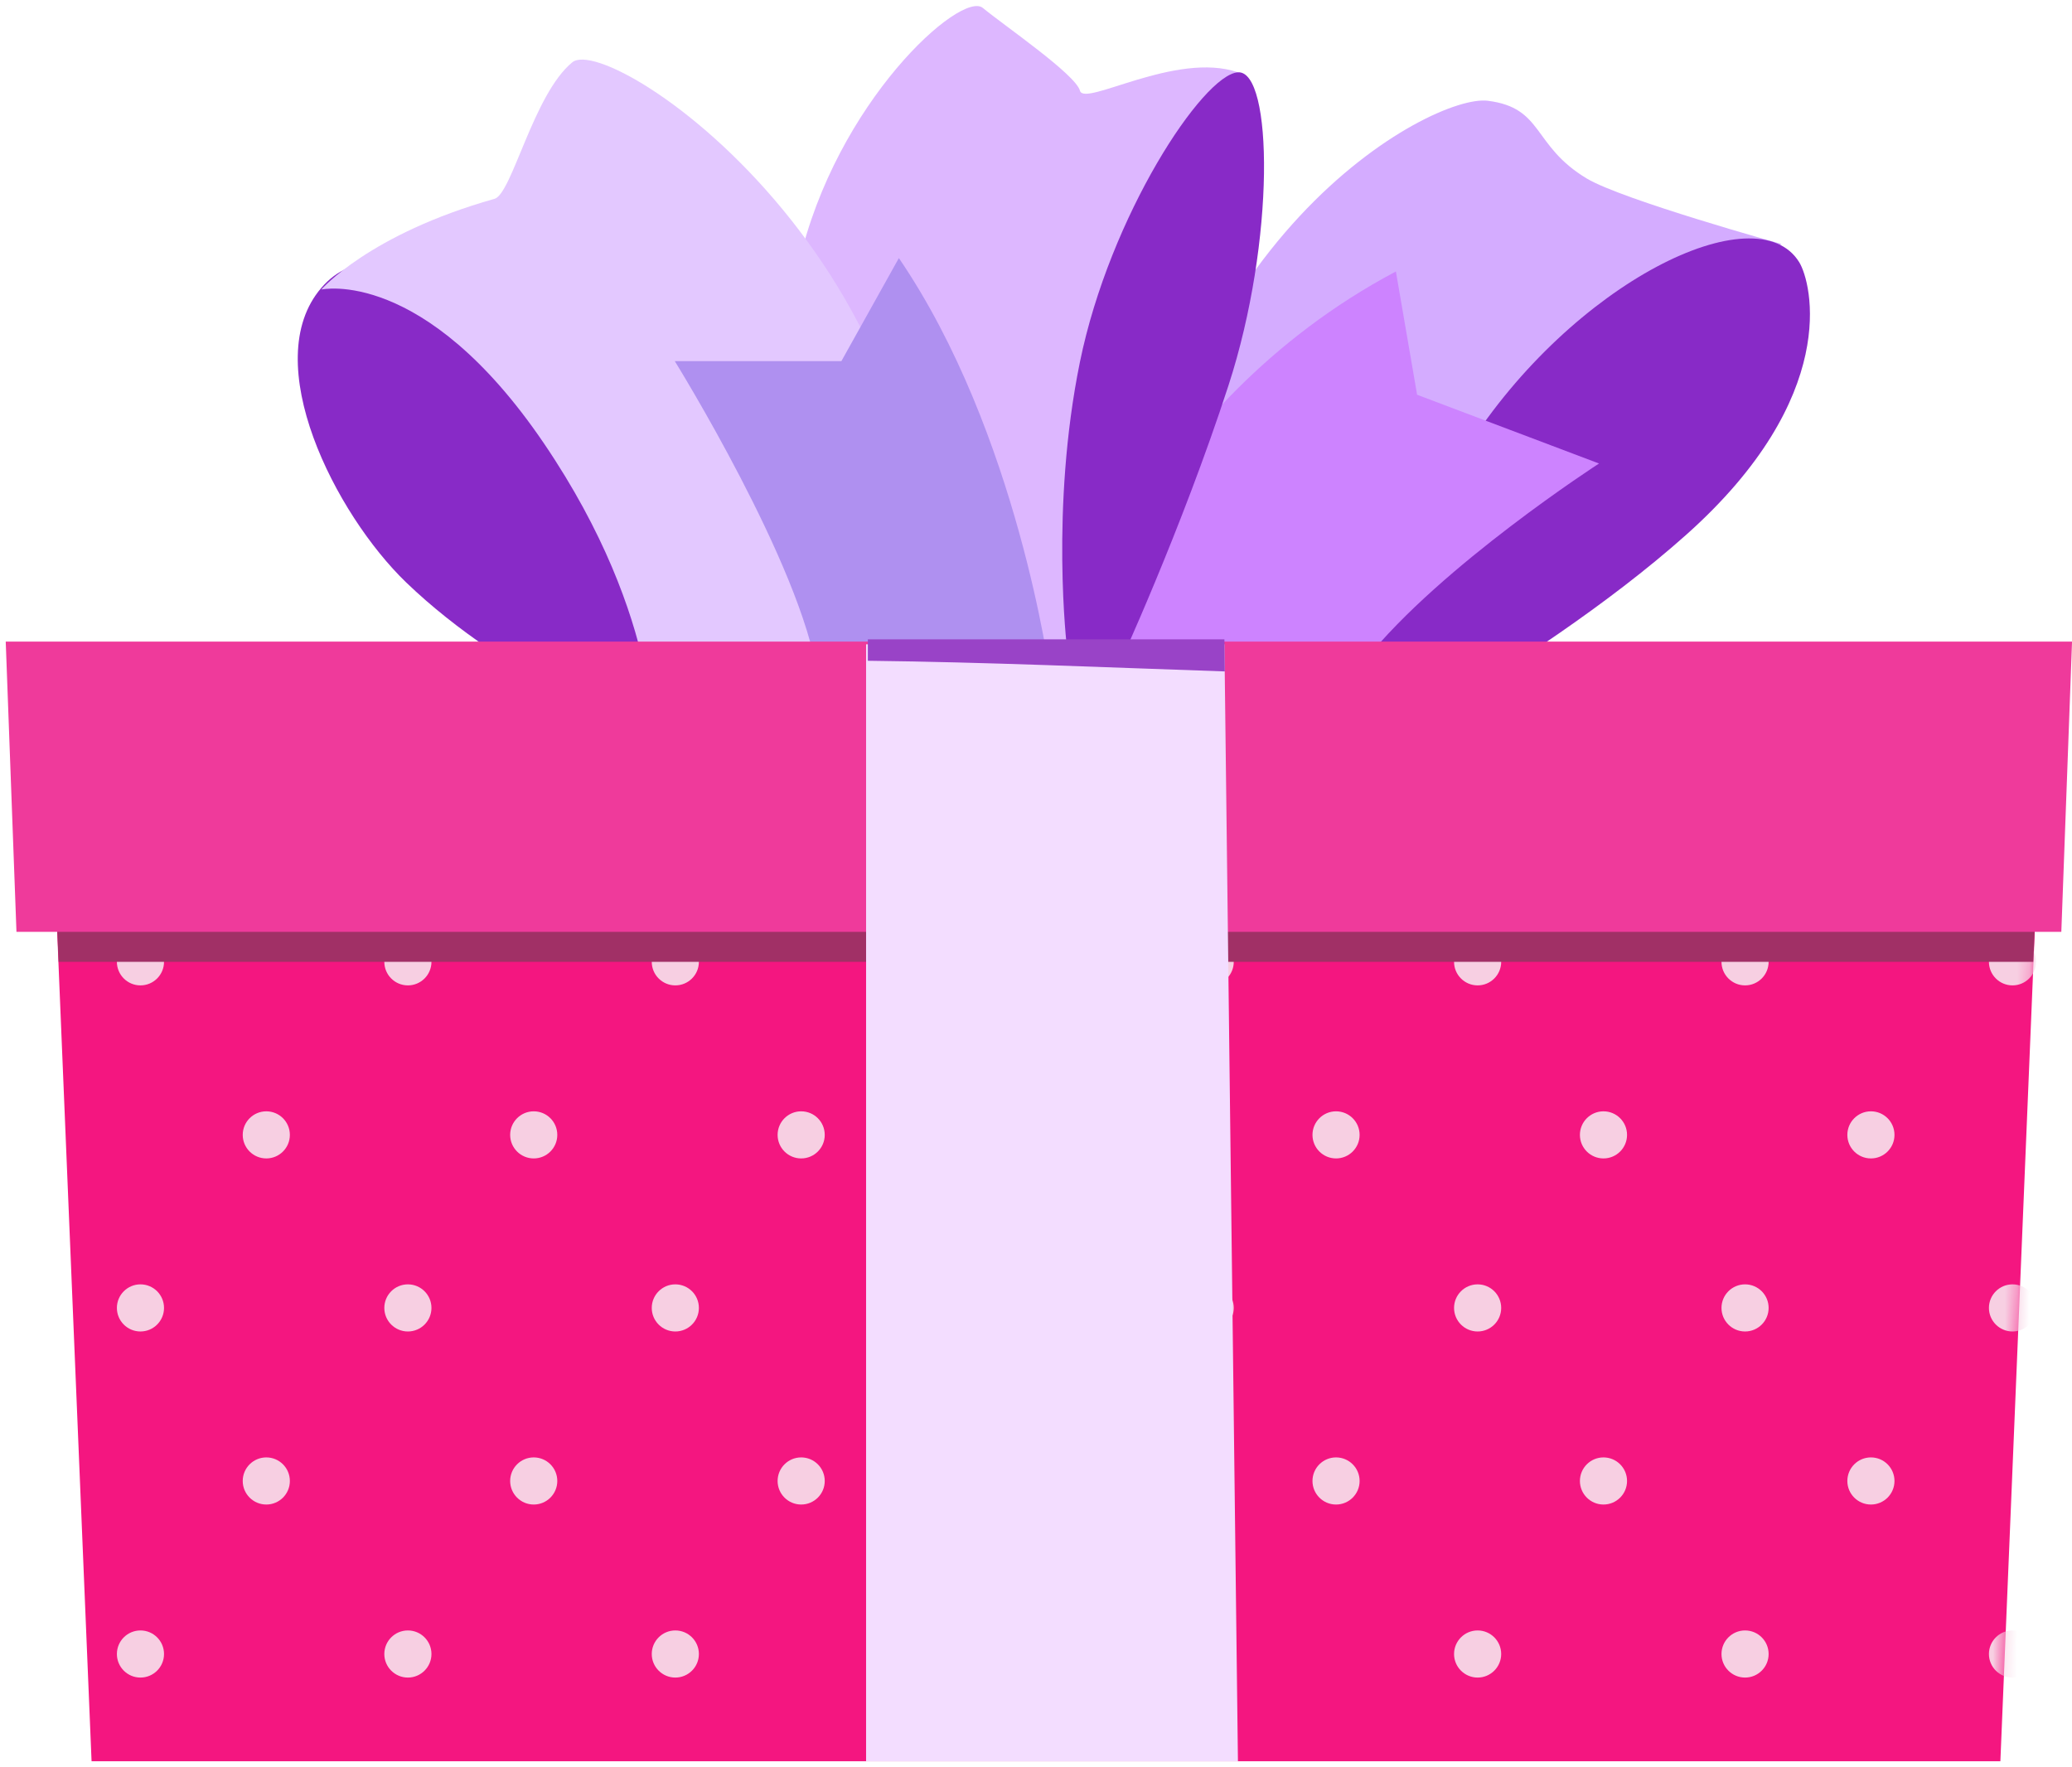 <?xml version="1.0" encoding="UTF-8"?> <svg xmlns="http://www.w3.org/2000/svg" width="170" height="145" viewBox="0 0 170 145" fill="none"><path d="M105.829 60.47C104.667 61.051 114.528 56.12 114.528 56.12L146.14 20.013C146.14 20.013 133.09 16.387 130.191 14.647C125.686 11.945 126.676 8.847 122.068 8.267C117.461 7.686 95.387 19.538 92.488 51.895C89.588 84.249 105.829 60.47 105.829 60.47Z" fill="#D4ACFF"></path><path d="M105.829 65.065L109.307 60.47C109.307 60.47 111.629 50.51 120.329 36.813C129.028 23.117 144.111 15.808 147.621 21.517C148.642 23.182 151.072 32.553 138.311 43.909C125.55 55.264 105.829 65.065 105.829 65.065Z" fill="#882AC7"></path><path d="M87.153 54.153C87.547 54.153 93.647 33.347 114.528 22.273L116.268 32.388L131.196 38.029C131.196 38.029 118.216 46.409 112.023 54.153H87.153Z" fill="#CD83FF"></path><path d="M68.743 56.393C67.91 55.011 62.501 34.902 65.537 21.627C68.572 8.35 78.859 -0.811 80.636 0.65C82.411 2.112 88.246 6.103 88.608 7.444C88.968 8.785 96.488 4.188 101.568 5.933L93.274 36.223L89.14 56.827L68.743 56.393Z" fill="#DDB7FF"></path><path d="M87.546 53.197C87.546 53.197 86.152 41.727 88.602 29.71C91.056 17.695 98.695 6.124 101.567 5.933C104.433 5.742 104.661 19.732 100.792 31.627C96.925 43.521 91.68 54.861 91.68 54.861L89.506 52.504L87.546 53.197Z" fill="#882AC7"></path><path d="M53.624 60.471C53.624 60.471 41.723 55.875 33.324 47.786C27.524 42.2 21.142 29.688 26.363 23.619C31.584 17.55 40.664 26.622 46.462 34.387C52.264 42.151 53.624 60.471 53.624 60.471Z" fill="#882AC7"></path><path d="M67.545 61.898H53.624C53.624 61.898 54.487 50.904 44.635 36.387C34.78 21.87 26.363 23.756 26.363 23.756C26.363 23.756 30.278 19.213 40.574 16.313C42.005 15.91 43.763 7.722 46.954 5.112C50.146 2.502 80.306 23.09 75.376 55.558C70.446 88.025 67.545 61.898 67.545 61.898Z" fill="#E3C8FF"></path><path d="M86.154 55.445C86.154 55.445 83.512 35.493 73.749 21.174L69.032 29.631H55.364C55.364 29.631 65.777 46.41 67.078 55.445H86.154Z" fill="#AF90F0"></path><path d="M4.033 60.607L7.513 144.504H164.123L167.601 60.607H4.033Z" fill="#F41680"></path><mask id="mask0_1309_508" style="mask-type:luminance" maskUnits="userSpaceOnUse" x="4" y="60" width="164" height="85"><path d="M4.033 60.607L7.513 144.504H164.123L167.601 60.607H4.033Z" fill="white"></path></mask><g mask="url(#mask0_1309_508)"><path d="M13.457 78.915C13.457 79.982 12.592 80.847 11.523 80.847C10.457 80.847 9.59 79.982 9.59 78.915C9.59 77.847 10.457 76.981 11.523 76.981C12.592 76.981 13.457 77.846 13.457 78.915Z" fill="#F7CFE2"></path><path d="M35.399 78.915C35.399 79.982 34.534 80.847 33.465 80.847C32.399 80.847 31.532 79.982 31.532 78.915C31.532 77.847 32.399 76.981 33.465 76.981C34.534 76.981 35.399 77.846 35.399 78.915Z" fill="#F7CFE2"></path><path d="M57.341 78.915C57.341 79.982 56.476 80.847 55.407 80.847C54.341 80.847 53.474 79.982 53.474 78.915C53.474 77.847 54.341 76.981 55.407 76.981C56.476 76.981 57.341 77.846 57.341 78.915Z" fill="#F7CFE2"></path><path d="M79.283 78.915C79.283 79.982 78.418 80.847 77.35 80.847C76.283 80.847 75.416 79.982 75.416 78.915C75.416 77.847 76.283 76.981 77.35 76.981C78.418 76.981 79.283 77.846 79.283 78.915Z" fill="#F7CFE2"></path><path d="M101.225 78.915C101.225 79.982 100.36 80.847 99.291 80.847C98.225 80.847 97.358 79.982 97.358 78.915C97.358 77.847 98.225 76.981 99.291 76.981C100.36 76.981 101.225 77.846 101.225 78.915Z" fill="#F7CFE2"></path><path d="M123.167 78.915C123.167 79.982 122.302 80.847 121.234 80.847C120.168 80.847 119.3 79.982 119.3 78.915C119.3 77.847 120.168 76.981 121.234 76.981C122.302 76.981 123.167 77.846 123.167 78.915Z" fill="#F7CFE2"></path><path d="M145.109 78.915C145.109 79.982 144.244 80.847 143.176 80.847C142.11 80.847 141.242 79.982 141.242 78.915C141.242 77.847 142.11 76.981 143.176 76.981C144.244 76.981 145.109 77.846 145.109 78.915Z" fill="#F7CFE2"></path><path d="M167.051 78.915C167.051 79.982 166.187 80.847 165.118 80.847C164.052 80.847 163.184 79.982 163.184 78.915C163.184 77.847 164.052 76.981 165.118 76.981C166.187 76.981 167.051 77.846 167.051 78.915Z" fill="#F7CFE2"></path><path d="M23.782 93.113C23.782 94.181 22.918 95.045 21.849 95.045C20.783 95.045 19.915 94.181 19.915 93.113C19.915 92.046 20.783 91.18 21.849 91.18C22.918 91.18 23.782 92.044 23.782 93.113Z" fill="#F7CFE2"></path><path d="M45.724 93.113C45.724 94.181 44.86 95.045 43.791 95.045C42.725 95.045 41.857 94.181 41.857 93.113C41.857 92.046 42.725 91.18 43.791 91.18C44.86 91.18 45.724 92.044 45.724 93.113Z" fill="#F7CFE2"></path><path d="M67.667 93.113C67.667 94.181 66.802 95.045 65.733 95.045C64.667 95.045 63.8 94.181 63.8 93.113C63.8 92.046 64.667 91.18 65.733 91.18C66.802 91.18 67.667 92.044 67.667 93.113Z" fill="#F7CFE2"></path><path d="M89.609 93.113C89.609 94.181 88.744 95.045 87.675 95.045C86.609 95.045 85.742 94.181 85.742 93.113C85.742 92.046 86.609 91.18 87.675 91.18C88.744 91.18 89.609 92.044 89.609 93.113Z" fill="#F7CFE2"></path><path d="M111.551 93.113C111.551 94.181 110.686 95.045 109.617 95.045C108.551 95.045 107.684 94.181 107.684 93.113C107.684 92.046 108.551 91.18 109.617 91.18C110.686 91.18 111.551 92.044 111.551 93.113Z" fill="#F7CFE2"></path><path d="M133.493 93.113C133.493 94.181 132.628 95.045 131.559 95.045C130.493 95.045 129.626 94.181 129.626 93.113C129.626 92.046 130.493 91.18 131.559 91.18C132.628 91.18 133.493 92.044 133.493 93.113Z" fill="#F7CFE2"></path><path d="M155.435 93.113C155.435 94.181 154.57 95.045 153.502 95.045C152.435 95.045 151.568 94.181 151.568 93.113C151.568 92.046 152.435 91.18 153.502 91.18C154.57 91.18 155.435 92.044 155.435 93.113Z" fill="#F7CFE2"></path><path d="M13.457 107.31C13.457 108.378 12.592 109.243 11.523 109.243C10.457 109.243 9.59 108.378 9.59 107.31C9.59 106.243 10.457 105.377 11.523 105.377C12.592 105.377 13.457 106.242 13.457 107.31Z" fill="#F7CFE2"></path><path d="M35.399 107.31C35.399 108.378 34.534 109.243 33.465 109.243C32.399 109.243 31.532 108.378 31.532 107.31C31.532 106.243 32.399 105.377 33.465 105.377C34.534 105.377 35.399 106.242 35.399 107.31Z" fill="#F7CFE2"></path><path d="M57.341 107.31C57.341 108.378 56.476 109.243 55.407 109.243C54.341 109.243 53.474 108.378 53.474 107.31C53.474 106.243 54.341 105.377 55.407 105.377C56.476 105.377 57.341 106.242 57.341 107.31Z" fill="#F7CFE2"></path><path d="M79.283 107.31C79.283 108.378 78.418 109.243 77.35 109.243C76.283 109.243 75.416 108.378 75.416 107.31C75.416 106.243 76.283 105.377 77.35 105.377C78.418 105.377 79.283 106.242 79.283 107.31Z" fill="#F7CFE2"></path><path d="M101.225 107.31C101.225 108.378 100.36 109.243 99.291 109.243C98.225 109.243 97.358 108.378 97.358 107.31C97.358 106.243 98.225 105.377 99.291 105.377C100.36 105.377 101.225 106.242 101.225 107.31Z" fill="#F7CFE2"></path><path d="M123.167 107.31C123.167 108.378 122.302 109.243 121.234 109.243C120.168 109.243 119.3 108.378 119.3 107.31C119.3 106.243 120.168 105.377 121.234 105.377C122.302 105.377 123.167 106.242 123.167 107.31Z" fill="#F7CFE2"></path><path d="M145.109 107.31C145.109 108.378 144.244 109.243 143.176 109.243C142.11 109.243 141.242 108.378 141.242 107.31C141.242 106.243 142.11 105.377 143.176 105.377C144.244 105.377 145.109 106.242 145.109 107.31Z" fill="#F7CFE2"></path><path d="M167.051 107.31C167.051 108.378 166.187 109.243 165.118 109.243C164.052 109.243 163.184 108.378 163.184 107.31C163.184 106.243 164.052 105.377 165.118 105.377C166.187 105.377 167.051 106.242 167.051 107.31Z" fill="#F7CFE2"></path><path d="M23.782 121.509C23.782 122.576 22.918 123.441 21.849 123.441C20.783 123.441 19.915 122.576 19.915 121.509C19.915 120.441 20.783 119.575 21.849 119.575C22.918 119.575 23.782 120.44 23.782 121.509Z" fill="#F7CFE2"></path><path d="M45.724 121.509C45.724 122.576 44.86 123.441 43.791 123.441C42.725 123.441 41.857 122.576 41.857 121.509C41.857 120.441 42.725 119.575 43.791 119.575C44.86 119.575 45.724 120.44 45.724 121.509Z" fill="#F7CFE2"></path><path d="M67.667 121.509C67.667 122.576 66.802 123.441 65.733 123.441C64.667 123.441 63.8 122.576 63.8 121.509C63.8 120.441 64.667 119.575 65.733 119.575C66.802 119.575 67.667 120.44 67.667 121.509Z" fill="#F7CFE2"></path><path d="M89.609 121.509C89.609 122.576 88.744 123.441 87.675 123.441C86.609 123.441 85.742 122.576 85.742 121.509C85.742 120.441 86.609 119.575 87.675 119.575C88.744 119.575 89.609 120.44 89.609 121.509Z" fill="#F7CFE2"></path><path d="M111.551 121.509C111.551 122.576 110.686 123.441 109.617 123.441C108.551 123.441 107.684 122.576 107.684 121.509C107.684 120.441 108.551 119.575 109.617 119.575C110.686 119.575 111.551 120.44 111.551 121.509Z" fill="#F7CFE2"></path><path d="M133.493 121.509C133.493 122.576 132.628 123.441 131.559 123.441C130.493 123.441 129.626 122.576 129.626 121.509C129.626 120.441 130.493 119.575 131.559 119.575C132.628 119.575 133.493 120.44 133.493 121.509Z" fill="#F7CFE2"></path><path d="M155.435 121.509C155.435 122.576 154.57 123.441 153.502 123.441C152.435 123.441 151.568 122.576 151.568 121.509C151.568 120.441 152.435 119.575 153.502 119.575C154.57 119.575 155.435 120.44 155.435 121.509Z" fill="#F7CFE2"></path><path d="M13.457 135.706C13.457 136.773 12.592 137.638 11.523 137.638C10.457 137.638 9.59 136.773 9.59 135.706C9.59 134.639 10.457 133.772 11.523 133.772C12.592 133.772 13.457 134.637 13.457 135.706Z" fill="#F7CFE2"></path><path d="M35.399 135.706C35.399 136.773 34.534 137.638 33.465 137.638C32.399 137.638 31.532 136.773 31.532 135.706C31.532 134.639 32.399 133.772 33.465 133.772C34.534 133.772 35.399 134.637 35.399 135.706Z" fill="#F7CFE2"></path><path d="M57.341 135.706C57.341 136.773 56.476 137.638 55.407 137.638C54.341 137.638 53.474 136.773 53.474 135.706C53.474 134.639 54.341 133.772 55.407 133.772C56.476 133.772 57.341 134.637 57.341 135.706Z" fill="#F7CFE2"></path><path d="M79.283 135.706C79.283 136.773 78.418 137.638 77.349 137.638C76.283 137.638 75.416 136.773 75.416 135.706C75.416 134.639 76.283 133.772 77.349 133.772C78.418 133.772 79.283 134.637 79.283 135.706Z" fill="#F7CFE2"></path><path d="M101.225 135.706C101.225 136.773 100.36 137.638 99.291 137.638C98.225 137.638 97.358 136.773 97.358 135.706C97.358 134.639 98.225 133.772 99.291 133.772C100.36 133.772 101.225 134.637 101.225 135.706Z" fill="#F7CFE2"></path><path d="M123.167 135.706C123.167 136.773 122.302 137.638 121.234 137.638C120.168 137.638 119.3 136.773 119.3 135.706C119.3 134.639 120.168 133.772 121.234 133.772C122.302 133.772 123.167 134.637 123.167 135.706Z" fill="#F7CFE2"></path><path d="M145.109 135.706C145.109 136.773 144.244 137.638 143.176 137.638C142.11 137.638 141.242 136.773 141.242 135.706C141.242 134.639 142.11 133.772 143.176 133.772C144.244 133.772 145.109 134.637 145.109 135.706Z" fill="#F7CFE2"></path><path d="M167.051 135.706C167.051 136.773 166.187 137.638 165.118 137.638C164.052 137.638 163.184 136.773 163.184 135.706C163.184 134.639 164.052 133.772 165.118 133.772C166.187 133.772 167.051 134.637 167.051 135.706Z" fill="#F7CFE2"></path></g><path d="M166.824 78.915L167.601 60.2H4.033L4.81 78.915H166.824Z" fill="#A13066"></path><path d="M169.124 76.456L170.003 52.64H0.47L1.351 76.456H169.124Z" fill="#EF3A9B"></path><path d="M71.059 52.863V144.504H101.568L100.458 52.863H71.059Z" fill="#F3DDFF"></path><path d="M100.491 55.088L100.459 52.455H71.204V54.214C80.969 54.325 90.73 54.759 100.491 55.088Z" fill="#9943C7"></path></svg> 
